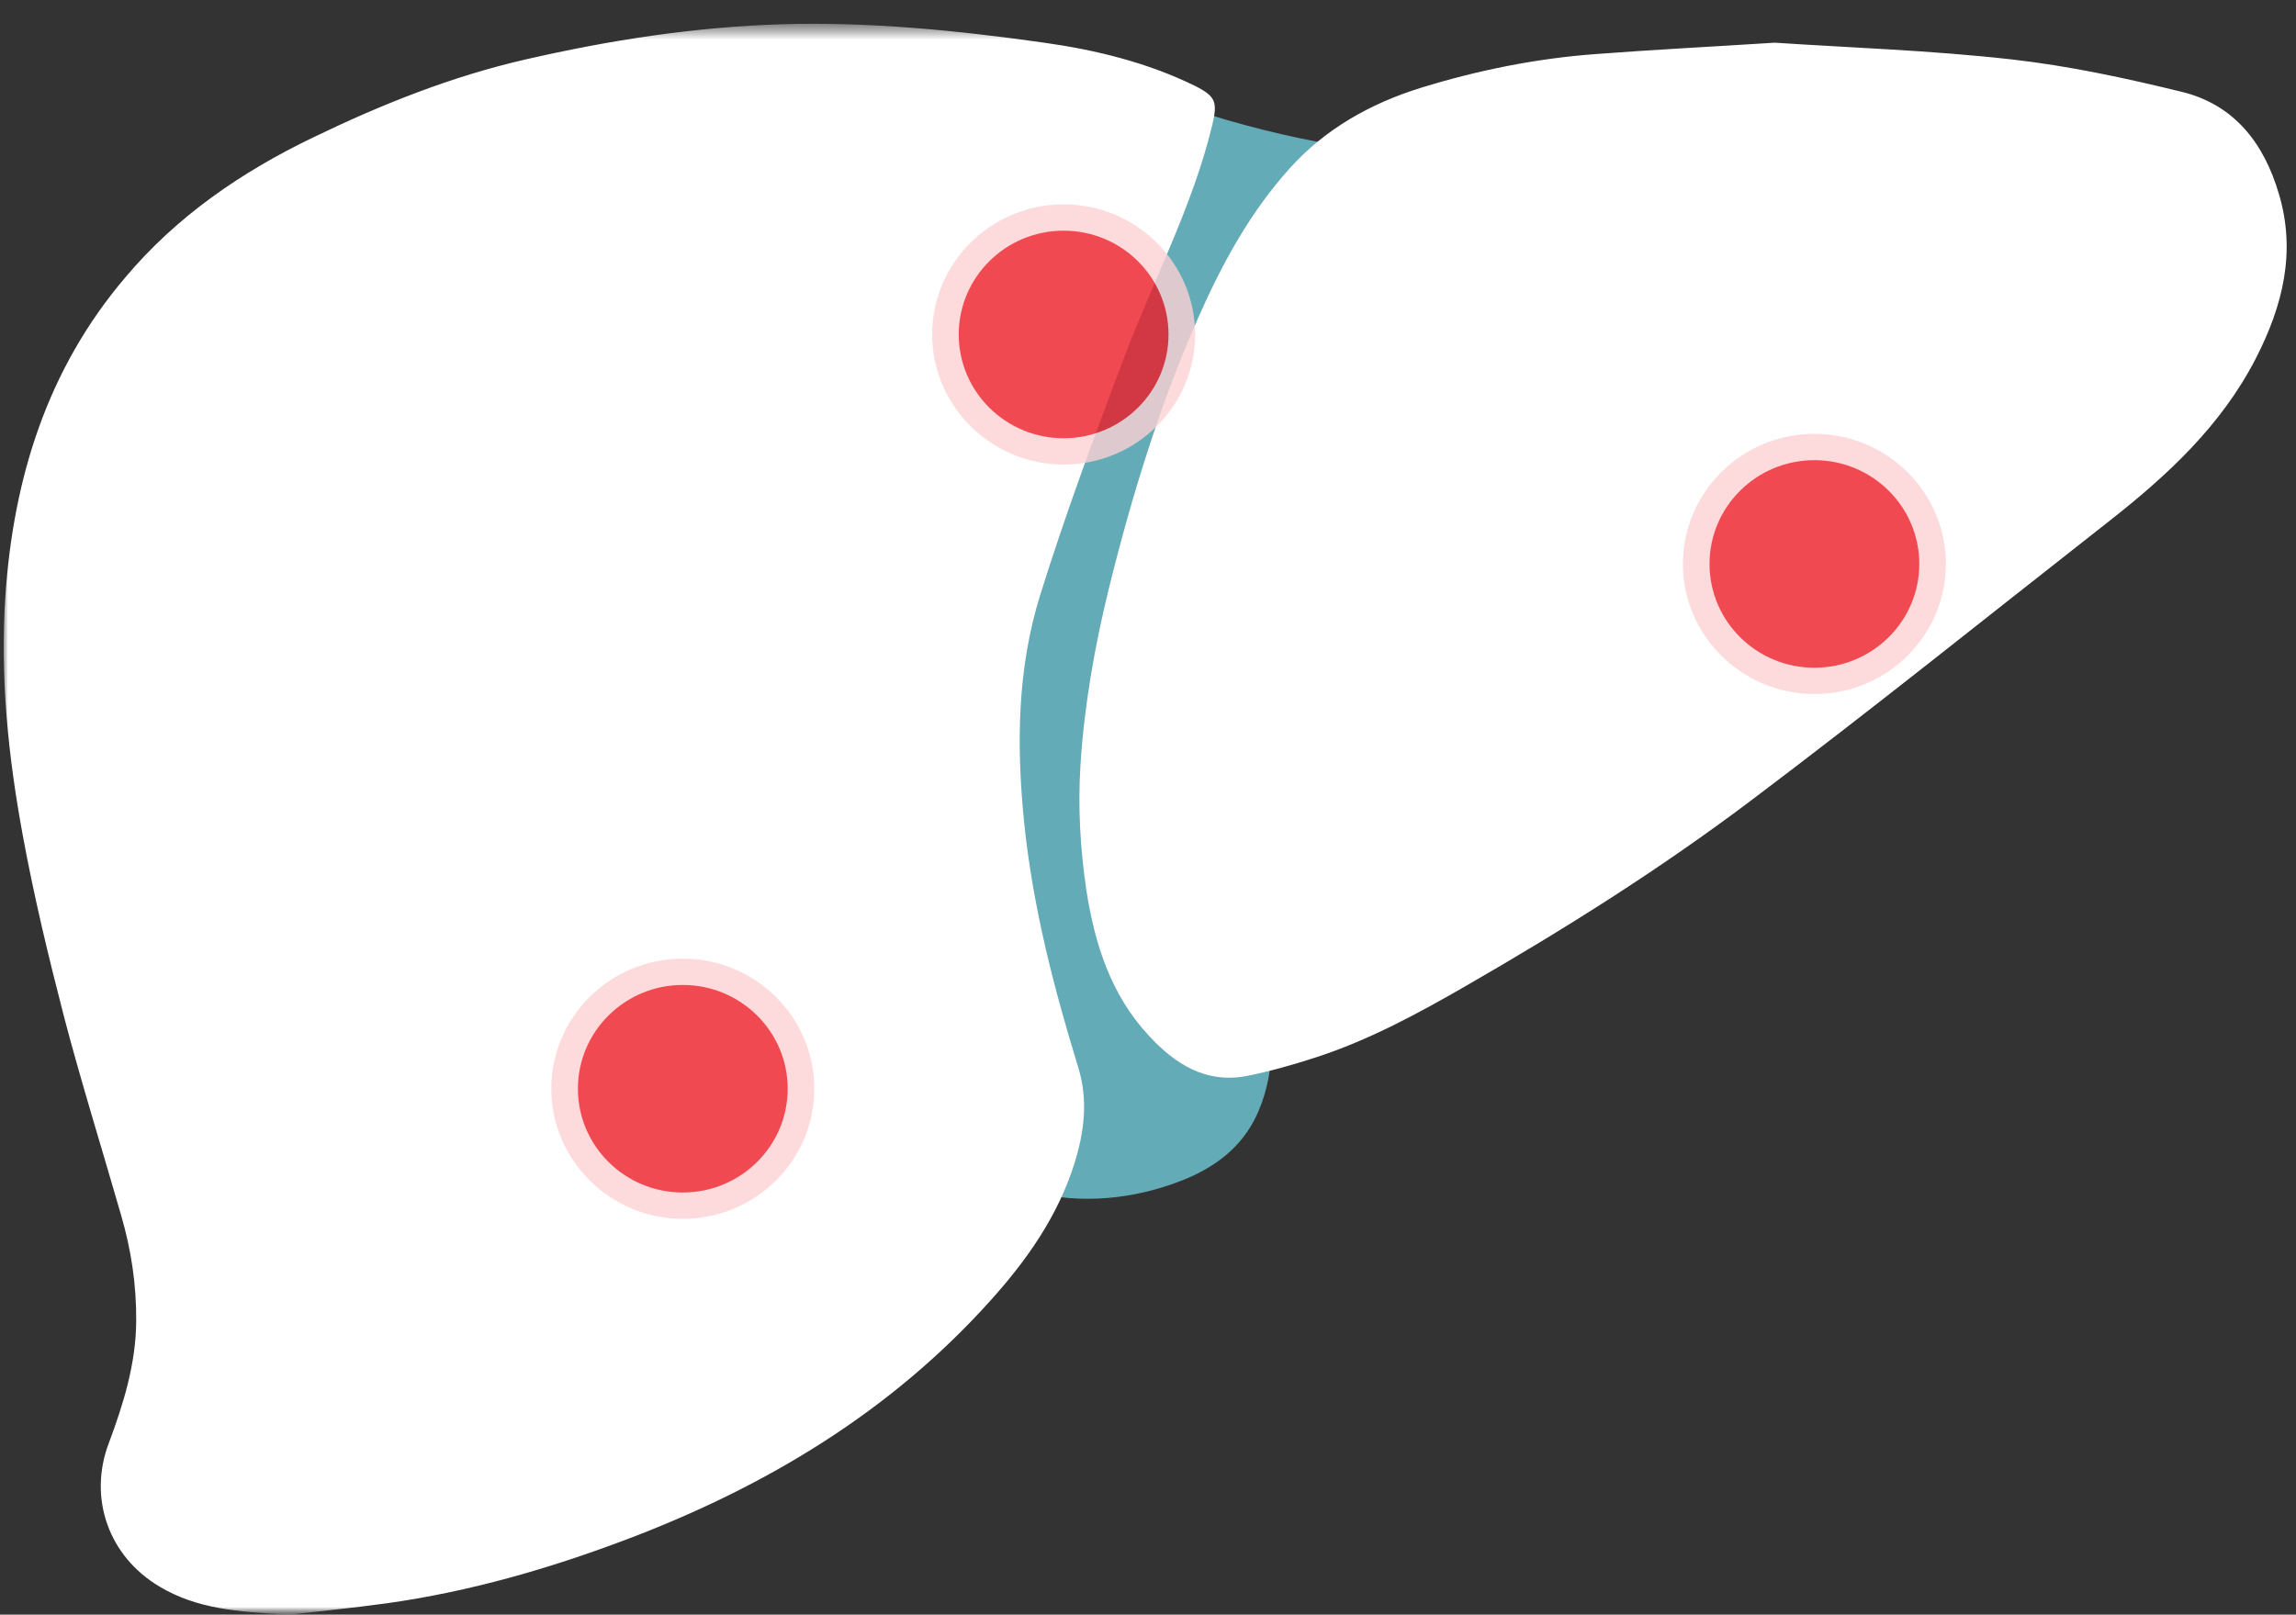 <svg width="145" height="102" viewBox="0 0 145 102" fill="none" xmlns="http://www.w3.org/2000/svg">
<rect x="0" y="0" width="145" height="102" fill="#333333" stroke="none"/>
<g clip-path="url(#clip0_5252_4625)">
<mask id="mask0_5252_4625" style="mask-type:luminance" maskUnits="userSpaceOnUse" x="0" y="1" width="145" height="102">
<path d="M145 1.367H0V102.001H145V1.367Z" fill="white"/>
</mask>
<g mask="url(#mask0_5252_4625)">
<mask id="mask1_5252_4625" style="mask-type:luminance" maskUnits="userSpaceOnUse" x="0" y="1" width="145" height="102">
<path d="M145 1.367H0V102.001H145V1.367Z" fill="white"/>
</mask>
<g mask="url(#mask1_5252_4625)">
<path d="M89.676 9.549C89.471 9.493 89.079 9.549 88.575 9.678C89.639 9.733 90.087 9.678 89.676 9.549Z" fill="#3D95A5"/>
<path d="M88.574 9.678C85.906 9.53 79.32 8.588 72.136 5.763L71.893 7.683C71.165 13.002 67.116 16.622 64.224 20.777C60.007 26.835 57.955 34.702 57.395 42.551C56.835 50.382 57.694 58.268 58.682 66.025C59 68.444 59.373 71.029 60.81 72.802C61.799 74.021 63.179 74.705 64.56 75.129C67.676 76.071 71.016 75.868 74.095 74.778C75.83 74.169 77.547 73.227 78.704 71.584C80.364 69.238 80.57 65.895 80.197 62.885C79.823 59.856 78.946 56.938 78.722 53.909C78.405 49.662 79.338 45.451 80.252 41.314C81.577 35.33 82.883 29.347 83.742 23.234C84.227 19.706 84.563 15.976 83.481 12.633C83.201 11.783 86.615 10.158 88.537 9.659" fill="#63ABB7"/>
<path d="M18.267 102.001C19.872 101.816 22.167 101.594 24.443 101.28C29.687 100.542 34.724 99.083 39.651 97.217C48.402 93.893 56.239 89.184 62.527 82.184C64.859 79.599 66.818 76.81 67.863 73.467C68.479 71.491 68.722 69.496 68.106 67.465C66.538 62.368 65.213 57.234 64.672 51.896C64.187 47.039 64.243 42.219 65.699 37.565C67.285 32.486 69.132 27.5 71.016 22.513C72.864 17.638 75.327 13.002 76.558 7.905C76.894 6.465 76.801 6.095 75.476 5.43C72.472 3.953 69.225 3.159 65.941 2.697C60.456 1.921 54.932 1.367 49.353 1.533C43.886 1.7 38.531 2.531 33.213 3.75C28.53 4.821 24.089 6.594 19.779 8.681C15.244 10.86 11.158 13.667 7.911 17.527C2.967 23.345 0.84 30.233 0.336 37.694C-9.06736e-05 42.773 0.522 47.796 1.437 52.764C2.146 56.643 3.079 60.502 4.068 64.325C5.168 68.499 6.456 72.618 7.65 76.773C8.285 78.952 8.62 81.168 8.602 83.459C8.583 86.155 7.799 88.685 6.866 91.178C5.56 94.65 6.866 98.325 10.076 100.228C12.39 101.613 14.946 101.834 18.267 102.001ZM112.085 2.697C107.999 2.956 104.379 3.14 100.759 3.417C97.009 3.694 93.352 4.433 89.75 5.541C86.541 6.538 83.686 8.145 81.447 10.638C78.965 13.39 77.211 16.604 75.719 19.965C73.256 25.524 71.483 31.286 70.028 37.177C69.132 40.834 68.479 44.528 68.236 48.313C68.068 50.973 68.218 53.614 68.609 56.236C69.132 59.616 70.139 62.811 72.528 65.397C74.189 67.207 76.148 68.481 78.779 67.964C80.234 67.668 81.671 67.262 83.089 66.8C86.448 65.711 89.545 64.03 92.587 62.276C98.781 58.711 104.827 54.907 110.537 50.604C118.187 44.842 125.65 38.839 133.189 32.929C136.883 30.03 140.279 26.89 142.462 22.643C144.16 19.337 145.019 15.92 143.918 12.245C142.985 9.069 141.119 6.612 137.779 5.8C134.234 4.932 130.632 4.156 127.013 3.75C121.919 3.177 116.787 3.011 112.085 2.697Z" fill="white"/>
</g>
<mask id="mask2_5252_4625" style="mask-type:luminance" maskUnits="userSpaceOnUse" x="0" y="1" width="145" height="102">
<path d="M145 1.367H0V102.001H145V1.367Z" fill="white"/>
</mask>
<g mask="url(#mask2_5252_4625)">
<g opacity="0.8">
<mask id="mask3_5252_4625" style="mask-type:luminance" maskUnits="userSpaceOnUse" x="89" y="14" width="51" height="32">
<path d="M139.664 14.498H89.489V45.691H139.664V14.498Z" fill="white"/>
</mask>
<g mask="url(#mask3_5252_4625)">
<path d="M114.586 43.013C118.691 43.013 122.049 39.707 122.049 35.626C122.049 31.544 118.709 28.238 114.586 28.238C110.462 28.238 107.122 31.544 107.122 35.626C107.122 39.707 110.462 43.013 114.586 43.013Z" fill="#EE1C25"/>
<path d="M114.586 43.844C110.014 43.844 106.282 40.15 106.282 35.626C106.282 31.101 109.995 27.407 114.586 27.407C119.176 27.407 122.889 31.101 122.889 35.626C122.889 40.15 119.176 43.844 114.586 43.844ZM114.586 29.069C110.928 29.069 107.962 32.006 107.962 35.626C107.962 39.245 110.928 42.182 114.586 42.182C118.243 42.182 121.21 39.245 121.21 35.626C121.21 32.006 118.243 29.069 114.586 29.069Z" fill="#FCD2D3"/>
</g>
</g>
<g opacity="0.8">
<mask id="mask4_5252_4625" style="mask-type:luminance" maskUnits="userSpaceOnUse" x="42" y="0" width="51" height="32">
<path d="M92.269 0.001H42.095V31.194H92.269V0.001Z" fill="white"/>
</mask>
<g mask="url(#mask4_5252_4625)">
<path d="M67.191 28.516C71.296 28.516 74.655 25.21 74.655 21.128C74.655 17.047 71.315 13.741 67.191 13.741C63.068 13.741 59.727 17.047 59.727 21.128C59.727 25.21 63.068 28.516 67.191 28.516Z" fill="#EE1C25"/>
<path d="M67.172 29.347C62.601 29.347 58.869 25.653 58.869 21.128C58.869 16.604 62.582 12.91 67.172 12.91C71.763 12.91 75.476 16.604 75.476 21.128C75.476 25.653 71.763 29.347 67.172 29.347ZM67.172 14.572C63.515 14.572 60.548 17.509 60.548 21.128C60.548 24.748 63.515 27.685 67.172 27.685C70.83 27.685 73.796 24.748 73.796 21.128C73.796 17.509 70.83 14.572 67.172 14.572Z" fill="#FCD2D3"/>
</g>
</g>
<g opacity="0.8">
<mask id="mask5_5252_4625" style="mask-type:luminance" maskUnits="userSpaceOnUse" x="18" y="47" width="51" height="32">
<path d="M68.199 47.649H18.024V78.842H68.199V47.649Z" fill="white"/>
</mask>
<g mask="url(#mask5_5252_4625)">
<path d="M43.121 76.164C47.226 76.164 50.584 72.858 50.584 68.777C50.584 64.695 47.245 61.39 43.121 61.39C38.997 61.39 35.657 64.695 35.657 68.777C35.657 72.858 38.997 76.164 43.121 76.164Z" fill="#EE1C25"/>
<path d="M43.121 76.995C38.549 76.995 34.817 73.302 34.817 68.777C34.817 64.252 38.531 60.559 43.121 60.559C47.711 60.559 51.424 64.252 51.424 68.777C51.424 73.302 47.711 76.995 43.121 76.995ZM43.121 62.221C39.464 62.221 36.497 65.157 36.497 68.777C36.497 72.397 39.464 75.333 43.121 75.333C46.778 75.333 49.745 72.397 49.745 68.777C49.745 65.157 46.778 62.221 43.121 62.221Z" fill="#FCD2D3"/>
</g>
</g>
</g>
</g>
</g>
<defs>
<clipPath id="clip0_5252_4625">
<rect width="145" height="102" fill="white" transform="translate(0 0.001)"/>
</clipPath>
</defs>
</svg>
